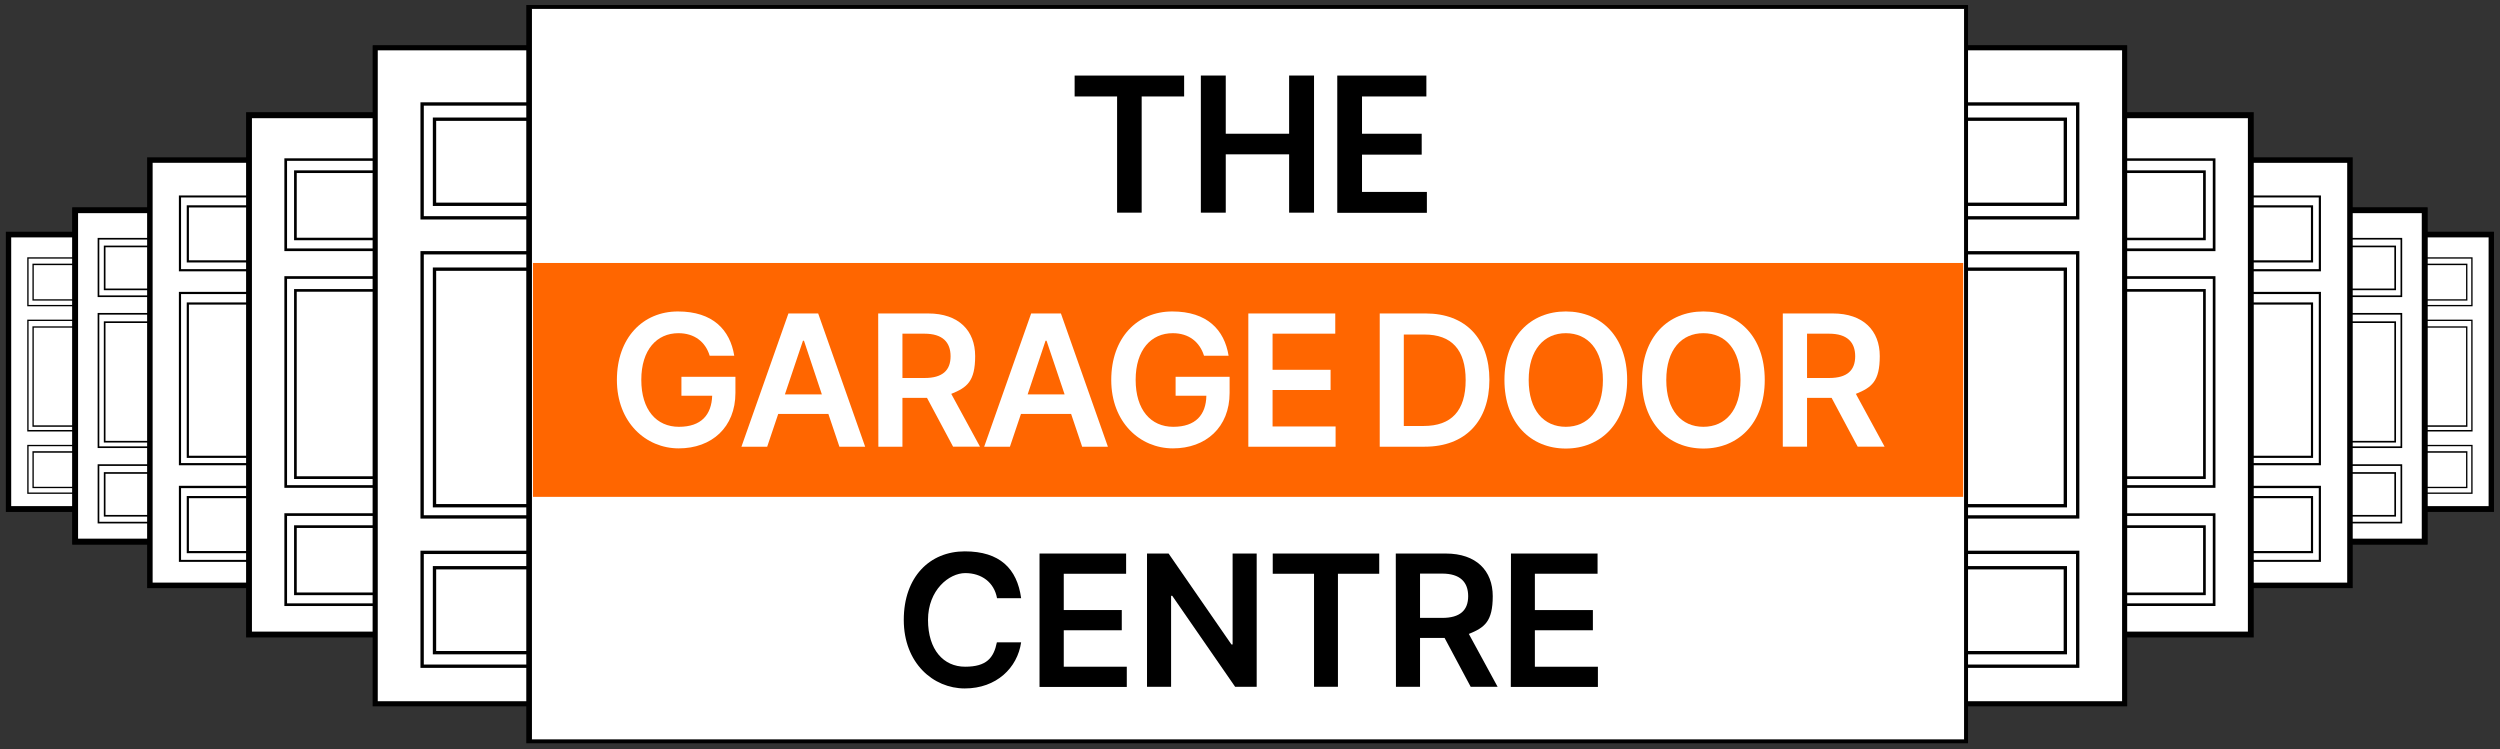 <?xml version="1.0" encoding="utf-8"?>
<!-- Generator: Adobe Illustrator 26.4.0, SVG Export Plug-In . SVG Version: 6.00 Build 0)  -->
<svg version="1.1" id="Layer_1" xmlns="http://www.w3.org/2000/svg" xmlns:xlink="http://www.w3.org/1999/xlink" x="0px" y="0px"
	 viewBox="0 0 1495.4 448.3" style="enable-background:new 0 0 1495.4 448.3;" xml:space="preserve">
<rect x="0" y="0" width="1495.4" height="448.3" fill="#333333" stroke="none"/>
<style type="text/css">
	.st0{fill:#FFFFFF;}
	.st1{fill:#FF6600;}
</style>
<g id="b">
	<g id="c">
		<rect x="1441.4" y="140.2" class="st0" width="48.8" height="164.2"/>
		<g>
			<g>
				<path d="M1441,139.9h49.6v165H1441V139.9z M1489.8,140.7h-47.9V304h47.9L1489.8,140.7z"/>
				<path d="M1440,138.9h51.6v167H1440V138.9z M1488.8,141.7h-45.9V303h45.9L1488.8,141.7z"/>
			</g>
			<g>
				<path d="M1440.7,139.6h50.1l0,165.6h-50.1V139.6z M1490.4,140.1h-49.1l0,164.6h49.1V140.1z M1441.6,140.5h48.5v163.7h-48.5
					V140.5z M1489.6,303.8V141h-47.4v162.8H1489.6L1489.6,303.8z"/>
				<path d="M1439.7,138.6h52.1l0,167.6h-52.1V138.6z M1488.6,302.8V142h-45.4v160.8H1488.6L1488.6,302.8z"/>
			</g>
		</g>
		<rect x="1450.4" y="158.1" class="st0" width="25.1" height="21.3"/>
		<path d="M1450,157.7h25.9v22.1H1450V157.7z M1475.1,158.6h-24.3V179h24.3V158.6z"/>
		<path d="M1450,153.9h29v29.3h-29V153.9z M1478.2,154.7h-27.3v27.7h27.3V154.7z"/>
		<rect x="1450.4" y="270.3" class="st0" width="25.1" height="21.3"/>
		<path d="M1450,269.9h25.9V292H1450V269.9z M1475.1,270.8h-24.3v20.4h24.3C1475.1,291.2,1475.1,270.8,1475.1,270.8z"/>
		<path d="M1450,266.1h29v29.3h-29V266.1z M1478.2,266.9h-27.3v27.7h27.3V266.9z"/>
		<rect x="1450.4" y="195.6" class="st0" width="25.1" height="59.2"/>
		<path d="M1450,255.3v-60.1h25.9v60.1H1450L1450,255.3z M1475.1,254.4V196h-24.3l0,58.4H1475.1L1475.1,254.4z"/>
		<path d="M1450,191.2h29v66.9h-29V191.2z M1478.2,192h-27.3v65.2h27.3V192z"/>
		<rect x="1391.6" y="125.8" class="st0" width="58.8" height="198.2"/>
		<g>
			<g>
				<path d="M1391.1,125.3h59.8v199.2h-59.8V125.3z M1449.9,126.3h-57.8v197.2h57.8V126.3z"/>
				<path d="M1390.1,124.3h61.8v201.2h-61.8V124.3z M1448.9,127.3h-55.8v195.2h55.8V127.3z"/>
			</g>
			<g>
				<path d="M1390.8,125h60.3v199.8h-60.3L1390.8,125z M1450.6,324.2V125.5h-59.3l0,198.7H1450.6L1450.6,324.2z M1391.8,126h58.3
					v197.8h-58.3L1391.8,126z M1449.6,323.2V126.5h-57.3l0,196.7H1449.6L1449.6,323.2z"/>
				<path d="M1389.8,124h62.3v201.8h-62.3L1389.8,124z M1448.6,322.2V127.5h-55.3l0,194.7H1448.6L1448.6,322.2z"/>
			</g>
		</g>
		<rect x="1402.4" y="147.4" class="st0" width="30.3" height="25.7"/>
		<path d="M1401.9,146.9h31.3v26.7h-31.3C1401.9,173.6,1401.9,146.9,1401.9,146.9z M1432.2,147.9h-29.3v24.7h29.3V147.9z"/>
		<path d="M1401.9,177.7v-35.4h35v35.4H1401.9L1401.9,177.7z M1435.9,176.7v-33.4h-33v33.4H1435.9L1435.9,176.7z"/>
		<rect x="1402.4" y="282.9" class="st0" width="30.3" height="25.7"/>
		<path d="M1401.9,282.4h31.3V309h-31.3C1401.9,309,1401.9,282.4,1401.9,282.4z M1432.2,283.4h-29.3V308h29.3V283.4z"/>
		<path d="M1401.9,277.7h35v35.4h-35V277.7z M1435.9,278.7h-33v33.4h33V278.7z"/>
		<rect x="1402.4" y="192.7" class="st0" width="30.3" height="71.5"/>
		<path d="M1401.9,192.2h31.3v72.5h-31.3C1401.9,264.7,1401.9,192.2,1401.9,192.2z M1432.2,193.2h-29.3v70.5h29.3V193.2z"/>
		<path d="M1401.9,187.2h35V268h-35V187.2z M1435.9,188.2h-33V267h33V188.2z"/>
		<rect x="1330.2" y="95.7" class="st0" width="75.5" height="254.4"/>
		<g>
			<path d="M1329.5,95.1h76.8l0,255.7h-76.8V95.1z M1405,96.4h-74.2l0,253.1h74.2V96.4z"/>
			<path d="M1328.5,94.1h78.8l0,257.7h-78.8V94.1z M1404,97.4h-72.2l0,251.1h72.2V97.4z"/>
		</g>
		<rect x="1344" y="123.4" class="st0" width="38.9" height="32.9"/>
		<path d="M1343.4,122.8h40.2V157h-40.2V122.8z M1382.3,124.1h-37.6v31.6h37.6V124.1z"/>
		<path d="M1343.4,116.9h44.9v45.4h-44.9V116.9z M1387,118.1h-42.4V161h42.4C1387,161,1387,118.1,1387,118.1z"/>
		<rect x="1344" y="297.3" class="st0" width="38.9" height="33"/>
		<path d="M1343.4,296.7h40.2v34.2h-40.2V296.7z M1382.3,298h-37.6v31.6h37.6V298z"/>
		<path d="M1343.4,290.6h44.9v45.5h-44.9V290.6z M1387,292h-42.4v42.9h42.4C1387,334.9,1387,292,1387,292z"/>
		<rect x="1344" y="181.5" class="st0" width="38.9" height="91.7"/>
		<path d="M1343.4,180.9h40.2v93h-40.2V180.9z M1382.3,182.2h-37.6v90.4h37.6L1382.3,182.2z"/>
		<path d="M1343.4,174.6h44.9l0,103.7h-44.9V174.6z M1387,175.9h-42.4V277h42.4C1387,277,1387,175.9,1387,175.9z"/>
		<rect x="1254.1" y="68.9" class="st0" width="92.2" height="310.7"/>
		<g>
			<path d="M1253.3,68.1h93.8v312.2h-93.8L1253.3,68.1z M1345.6,69.7h-90.7v309.1h90.7V69.7z"/>
			<path d="M1252.3,67.1h95.8v314.2h-95.8L1252.3,67.1z M1344.6,70.7h-88.7v307.1h88.7V70.7z"/>
		</g>
		<rect x="1271.1" y="102.7" class="st0" width="47.5" height="40.2"/>
		<path d="M1270.3,101.9h49.1v41.8h-49.1V101.9z M1317.8,142.2v-38.7h-45.9v38.7H1317.8L1317.8,142.2z"/>
		<path d="M1270.3,150.2V94.7h54.9v55.5H1270.3L1270.3,150.2z M1323.6,96.2h-51.7v52.4h51.7V96.2z"/>
		<rect x="1271.1" y="315" class="st0" width="47.5" height="40.2"/>
		<path d="M1270.3,314.2h49.1V356h-49.1V314.2z M1317.8,354.4v-38.6h-45.9v38.6H1317.8L1317.8,354.4z"/>
		<path d="M1270.3,362.5V307h54.9v55.5H1270.3L1270.3,362.5z M1323.6,308.6h-51.7v52.3h51.7V308.6z"/>
		<rect x="1271.1" y="173.7" class="st0" width="47.5" height="112"/>
		<path d="M1270.3,172.9h49.1v113.6h-49.1L1270.3,172.9z M1317.8,284.9l0-110.4h-45.9v110.4H1317.8L1317.8,284.9z"/>
		<path d="M1270.3,291.8l0-126.6h54.9v126.6H1270.3L1270.3,291.8z M1323.6,166.8h-51.7v123.4h51.7V166.8z"/>
		<rect x="1153" y="28.6" class="st0" width="117.9" height="392.5"/>
		<g>
			<g>
				<path d="M1152,27.6h119.9v394.5H1152V27.6z M1269.9,29.6H1154v390.5h115.9V29.6z"/>
				<path d="M1151.8,27.3h120.4v395h-120.4L1151.8,27.3z M1271.7,27.8h-119.4l0,394h119.4V27.8z M1153.8,29.3h116.4v391h-116.4
					L1153.8,29.3z M1269.7,29.8h-115.4l0,390h115.4V29.8z"/>
			</g>
			<g>
				<path d="M1151.8,27.4h120.4v394.9h-120.4L1151.8,27.4z M1271.7,27.9h-119.4l0,393.9h119.4V27.9z M1153.8,29.4h116.4v390.9
					h-116.4L1153.8,29.4z M1269.7,29.9h-115.4l0,389.9h115.4V29.9z"/>
				<path d="M1151.5,27.1h120.9v395.4h-120.9V27.1z M1152,422V27.6V422h119.9H1152z M1271.4,28.1h-118.9v393.4h118.9V28.1z
					 M1153.5,29.1h116.9v391.4h-116.9V29.1z M1154,420V29.6V420h115.9H1154z M1269.4,30.1h-114.9v389.4h114.9V30.1z"/>
			</g>
		</g>
		<rect x="1174.7" y="71.4" class="st0" width="60.7" height="50.8"/>
		<path d="M1173.7,70.3h62.7v52.9h-62.7V70.3z M1234.4,72.3h-58.7v48.9h58.7V72.3z"/>
		<path d="M1173.7,61.2h70.1v70.1h-70.1V61.2z M1241.8,63.2h-66.1v66.1h66.1V63.2z"/>
		<rect x="1174.7" y="339.6" class="st0" width="60.7" height="50.8"/>
		<path d="M1173.7,338.6h62.7v52.8h-62.7V338.6z M1234.4,340.6h-58.7v48.8h58.7V340.6z"/>
		<path d="M1173.7,329.4h70.1v70.1h-70.1V329.4z M1241.8,331.4h-66.1v66.1h66.1V331.4z"/>
		<rect x="1174.7" y="161" class="st0" width="60.7" height="141.5"/>
		<path d="M1173.7,160h62.7v143.5h-62.7V160z M1234.4,162h-58.7v139.5h58.7V162z"/>
		<path d="M1173.7,150.2h70.1l0,160h-70.1V150.2z M1241.8,152.2h-66.1v156h66.1L1241.8,152.2z"/>
		<g>
			<rect x="5.1" y="140.2" class="st0" width="48.8" height="164.2"/>
			<g>
				<g>
					<path d="M54.3,304.9H4.7v-165h49.6V304.9z M5.5,304h47.9V140.7H5.5V304z"/>
					<path d="M55.3,305.9H3.7v-167h51.6V305.9z M6.5,303h45.9V141.7H6.5V303z"/>
				</g>
				<g>
					<path d="M54.6,305.2H4.5V139.6h50.1V305.2z M4.9,304.7H54V140.1H4.9V304.7z M53.7,304.2H5.2V140.5h48.5V304.2z M5.7,303.8h47.4
						V141H5.7V303.8L5.7,303.8z"/>
					<path d="M55.6,306.2H3.5V138.6h52.1V306.2z M6.7,302.8h45.4V142H6.7V302.8L6.7,302.8z"/>
				</g>
			</g>
			<rect x="19.8" y="158.1" class="st0" width="25.1" height="21.3"/>
			<path d="M45.3,179.8H19.4v-22.1h25.9V179.8z M20.2,179h24.3v-20.4H20.2V179z"/>
			<path d="M45.3,183.2h-29v-29.3h29V183.2z M17.1,182.4h27.3v-27.7H17.1V182.4z"/>
			<rect x="19.8" y="270.3" class="st0" width="25.1" height="21.3"/>
			<path d="M45.3,292H19.4v-22.1h25.9V292z M20.2,291.2h24.3v-20.4H20.2C20.2,270.8,20.2,291.2,20.2,291.2z"/>
			<path d="M45.3,295.4h-29v-29.3h29V295.4z M17.1,294.6h27.3v-27.7H17.1V294.6z"/>
			<rect x="19.8" y="195.6" class="st0" width="25.1" height="59.2"/>
			<path d="M45.3,255.3H19.4v-60.1h25.9V255.3L45.3,255.3z M20.2,254.4h24.3V196H20.2V254.4L20.2,254.4z"/>
			<path d="M45.3,258.1h-29v-66.9h29V258.1z M17.1,257.2h27.3V192H17.1V257.2z"/>
			<rect x="44.9" y="125.8" class="st0" width="58.8" height="198.2"/>
			<g>
				<g>
					<path d="M104.2,324.5H44.4V125.3h59.8V324.5z M45.4,323.5h57.8V126.3H45.4V323.5z"/>
					<path d="M105.2,325.5H43.4V124.3h61.8V325.5z M46.4,322.5h55.8V127.3H46.4V322.5z"/>
				</g>
				<g>
					<path d="M104.5,324.8H44.2V125h60.3V324.8z M44.7,324.2H104V125.5H44.7V324.2L44.7,324.2z M103.5,323.8H45.2V126h58.3V323.8z
						 M45.7,323.2H103V126.5H45.7V323.2L45.7,323.2z"/>
					<path d="M105.5,325.8H43.2V124h62.3V325.8z M46.7,322.2H102V127.5H46.7V322.2L46.7,322.2z"/>
				</g>
			</g>
			<rect x="62.6" y="147.4" class="st0" width="30.3" height="25.7"/>
			<path d="M93.4,173.6H62.1v-26.7h31.3C93.4,146.9,93.4,173.6,93.4,173.6z M63.1,172.6h29.3v-24.7H63.1V172.6z"/>
			<path d="M93.4,177.7h-35v-35.4h35V177.7L93.4,177.7z M59.4,176.7h33v-33.4h-33V176.7L59.4,176.7z"/>
			<rect x="62.6" y="282.9" class="st0" width="30.3" height="25.7"/>
			<path d="M93.4,309H62.1v-26.6h31.3C93.4,282.4,93.4,309,93.4,309z M63.1,308h29.3v-24.6H63.1V308z"/>
			<path d="M93.4,313.1h-35v-35.4h35V313.1z M59.4,312.1h33v-33.4h-33V312.1z"/>
			<rect x="62.6" y="192.7" class="st0" width="30.3" height="71.5"/>
			<path d="M93.4,264.7H62.1v-72.5h31.3C93.4,192.2,93.4,264.7,93.4,264.7z M63.1,263.7h29.3v-70.5H63.1V263.7z"/>
			<path d="M93.4,268h-35v-80.8h35V268z M59.4,267h33v-78.8h-33V267z"/>
			<rect x="89.6" y="95.7" class="st0" width="75.5" height="254.4"/>
			<g>
				<path d="M165.8,350.8H89V95.1h76.8V350.8z M90.3,349.5h74.2V96.4H90.3V349.5z"/>
				<path d="M166.8,351.8H88V94.1h78.8V351.8z M91.3,348.5h72.2V97.4H91.3V348.5z"/>
			</g>
			<rect x="112.4" y="123.4" class="st0" width="38.9" height="32.9"/>
			<path d="M151.9,157h-40.2v-34.2h40.2V157z M113,155.7h37.6v-31.6H113V155.7z"/>
			<path d="M151.9,162.3H107v-45.4h44.9V162.3z M108.3,161h42.4v-42.9h-42.4C108.3,118.1,108.3,161,108.3,161z"/>
			<rect x="112.4" y="297.3" class="st0" width="38.9" height="33"/>
			<path d="M151.9,330.9h-40.2v-34.2h40.2V330.9z M113,329.6h37.6V298H113V329.6z"/>
			<path d="M151.9,336.1H107v-45.5h44.9V336.1z M108.3,334.9h42.4V292h-42.4C108.3,292,108.3,334.9,108.3,334.9z"/>
			<rect x="112.4" y="181.5" class="st0" width="38.9" height="91.7"/>
			<path d="M151.9,273.9h-40.2v-93h40.2V273.9z M113,272.6h37.6v-90.4H113V272.6z"/>
			<path d="M151.9,278.3H107V174.6h44.9V278.3z M108.3,277h42.4V175.9h-42.4C108.3,175.9,108.3,277,108.3,277z"/>
			<rect x="149" y="68.9" class="st0" width="92.2" height="310.7"/>
			<g>
				<path d="M242,380.3h-93.8V68.1H242V380.3z M149.7,378.8h90.7V69.7h-90.7V378.8z"/>
				<path d="M243,381.3h-95.8V67.1H243V381.3z M150.7,377.8h88.7V70.7h-88.7V377.8z"/>
			</g>
			<rect x="176.7" y="102.7" class="st0" width="47.5" height="40.2"/>
			<path d="M225,143.7h-49.1v-41.8H225V143.7z M177.5,142.2h45.9v-38.7h-45.9V142.2L177.5,142.2z"/>
			<path d="M225,150.2h-54.9V94.7H225V150.2L225,150.2z M171.7,148.6h51.7V96.2h-51.7V148.6z"/>
			<rect x="176.7" y="315" class="st0" width="47.5" height="40.2"/>
			<path d="M225,356h-49.1v-41.8H225V356z M177.5,354.4h45.9v-38.6h-45.9V354.4L177.5,354.4z"/>
			<path d="M225,362.5h-54.9V307H225V362.5L225,362.5z M171.7,360.9h51.7v-52.3h-51.7V360.9z"/>
			<rect x="176.7" y="173.7" class="st0" width="47.5" height="112"/>
			<path d="M225,286.5h-49.1V172.9H225V286.5z M177.5,284.9h45.9V174.5h-45.9V284.9L177.5,284.9z"/>
			<path d="M225,291.8h-54.9V165.2H225V291.8L225,291.8z M171.7,290.2h51.7V166.8h-51.7V290.2z"/>
			<rect x="224.4" y="28.6" class="st0" width="117.9" height="392.5"/>
			<g>
				<g>
					<path d="M343.3,422.1H223.4V27.6h119.9V422.1z M225.4,420.1h115.9V29.6H225.4V420.1z"/>
					<path d="M343.5,422.3H223.1v-395h120.4V422.3z M223.6,421.8H343v-394H223.6V421.8z M341.5,420.3H225.1v-391h116.4V420.3z
						 M225.6,419.8H341v-390H225.6V419.8z"/>
				</g>
				<g>
					<path d="M343.5,422.3H223.1V27.4h120.4V422.3z M223.6,421.8H343V27.9H223.6V421.8z M341.5,420.3H225.1V29.4h116.4V420.3z
						 M225.6,419.8H341V29.9H225.6V419.8z"/>
					<path d="M343.8,422.5H222.9V27.1h120.9V422.5z M223.4,422h119.9V27.6V422H223.4z M223.9,421.5h118.9V28.1H223.9V421.5z
						 M341.8,420.5H224.9V29.1h116.9V420.5z M225.4,420h115.9V29.6V420H225.4z M225.9,419.5h114.9V30.1H225.9V419.5z"/>
				</g>
			</g>
			<rect x="259.9" y="71.4" class="st0" width="60.7" height="50.8"/>
			<path d="M321.6,123.2h-62.7V70.3h62.7V123.2z M260.9,121.2h58.7V72.3h-58.7V121.2z"/>
			<path d="M321.6,131.3h-70.1V61.2h70.1V131.3z M253.5,129.3h66.1V63.2h-66.1V129.3z"/>
			<rect x="259.9" y="339.6" class="st0" width="60.7" height="50.8"/>
			<path d="M321.6,391.4h-62.7v-52.8h62.7V391.4z M260.9,389.4h58.7v-48.8h-58.7V389.4z"/>
			<path d="M321.6,399.5h-70.1v-70.1h70.1V399.5z M253.5,397.5h66.1v-66.1h-66.1V397.5z"/>
			<rect x="259.9" y="161" class="st0" width="60.7" height="141.5"/>
			<path d="M321.6,303.5h-62.7V160h62.7V303.5z M260.9,301.5h58.7V162h-58.7V301.5z"/>
			<path d="M321.6,310.2h-70.1v-160h70.1V310.2z M253.5,308.2h66.1v-156h-66.1V308.2z"/>
		</g>
		<g>
			<path d="M1176.2,443.6H315.8V4h860.4V443.6z M317.8,441.6h856.4V6H317.8V441.6L317.8,441.6z"/>
			<path d="M1177.2,444.6H314.8V3h862.4V444.6z M316.8,442.6h858.4l0,0H316.8L316.8,442.6z M318.8,440.6h854.4V7H318.8V440.6
				L318.8,440.6z"/>
		</g>
		<g>
			<g>
				<rect x="318" y="5" class="st0" width="857" height="437.6"/>
				<path d="M1175.1,442.7H317.9V4.9h857.2V442.7z M318.1,442.5h856.8V5.1H318.1V442.5z"/>
			</g>
			<g>
				<path d="M1175.1,442.7H317.9V4.9h857.2V442.7z M318.1,442.5h856.8V5.1H318.1V442.5L318.1,442.5z"/>
				<path d="M1175.2,442.8H317.8V4.8h857.4V442.8z M318.2,442.4h856.6V5.2H318.2V442.4z"/>
			</g>
		</g>
		<rect x="318.8" y="157.3" class="st1" width="855.5" height="139.9"/>
		<g>
			<path d="M642.9,45.2h65.4v12.5h-25.4v69.5h-14.7V57.7h-25.4V45.2l0,0H642.9z"/>
			<path d="M718.3,45.2h14.9V80h37.9V45.2H786v82h-14.9V92.3h-37.9v34.9h-14.9L718.3,45.2L718.3,45.2z"/>
			<path d="M799.9,45.2h53.3v12.5h-38.5V80h35.7v12.5h-35.7v22.3h38.8v12.5h-53.6V45.2L799.9,45.2z"/>
		</g>
		<g>
			<path d="M596.4,357.9c-1.7-9.6-9.3-15.1-19-15.1s-22.3,10.1-22.3,28s9.3,28,22.2,28s17.1-5.3,19-14.6h14.5
				c-2.2,15.3-14.8,27.6-33.7,27.6s-36.5-15.2-36.5-41s15.6-41,36.5-41s31.3,10.3,33.7,28h-14.4V357.9z"/>
			<path d="M621.8,331.1h51.8v12.1h-37.3v21.7H671V377h-34.7v21.8H674v12.1h-52.2V331.1L621.8,331.1z"/>
			<path d="M751.6,410.8h-12.8l-37.6-54.4h-0.7v54.4h-14.4v-79.7H699l37.6,54.4h0.7v-54.4h14.4v79.7H751.6z"/>
			<path d="M761.4,331.1H825v12.1h-24.7v67.6H786v-67.6h-24.7v-12.1l0,0H761.4z"/>
			<path d="M834.9,331.1h29.9c18.3,0,28.1,10.3,28.1,25.5s-4.9,18.8-14.3,22.6l17.2,31.6h-16.1l-15.6-29.2h-14.7v29.2H835
				L834.9,331.1L834.9,331.1L834.9,331.1z M862.7,369.6c10.7,0,15.5-4.6,15.5-13s-4.8-13.5-15.6-13.5h-13.2v26.5h13.4H862.7z"/>
			<path d="M903.8,331.1h51.8v12.1h-37.5v21.7h34.7V377h-34.7v21.8h37.7v12.1h-52.1L903.8,331.1L903.8,331.1z"/>
		</g>
		<g>
			<path class="st0" d="M405.8,199.3c-12.9,0-22.2,9.9-22.2,27.9s9.1,28.1,22.5,28.1s19.5-7.2,19.9-18.6h-18.4v-11.3h32.3v9.6
				c0,20.6-14.2,33.2-33.9,33.2s-37-15.6-37-40.9s15.6-41,36.5-41s31.2,11,33.7,26.5h-14.7C422,204.5,415.4,199.3,405.8,199.3
				L405.8,199.3z"/>
			<path class="st0" d="M443.5,267.2l28.1-79.7h17.8l28.1,79.7h-15.4l-6.6-19.6h-30l-6.6,19.6h-15.3H443.5z M491.6,235.9l-10.7-32.1
				h-0.6l-10.8,32.1h22.2H491.6z"/>
			<path class="st0" d="M525.3,187.5h29.9c18.3,0,28.1,10.3,28.1,25.5s-4.9,18.8-14.3,22.6l17.2,31.6h-16.1L554.5,238h-14.7v29.2
				h-14.4L525.3,187.5L525.3,187.5L525.3,187.5z M553.1,226.1c10.7,0,15.5-4.6,15.5-13s-4.8-13.5-15.6-13.5h-13.2v26.5h13.4H553.1z"
				/>
			<path class="st0" d="M588.7,267.2l28.1-79.7h17.8l28.1,79.7h-15.4l-6.6-19.6h-30l-6.6,19.6H588.7L588.7,267.2z M636.8,235.9
				L626,203.8h-0.6l-10.7,32.1h22.2H636.8z"/>
			<path class="st0" d="M701.5,199.3c-12.9,0-22.2,9.9-22.2,27.9s9.1,28.1,22.5,28.1s19.6-7.2,19.8-18.6h-18.4v-11.3h32.3v9.6
				c0,20.6-14.2,33.2-33.9,33.2s-36.9-15.6-36.9-40.9s15.6-41,36.5-41s31.2,11,33.7,26.5h-14.7C717.6,204.5,711.1,199.3,701.5,199.3
				L701.5,199.3z"/>
			<path class="st0" d="M746.9,187.5h51.8v12.1h-37.5v21.6h34.7v12.1h-34.7v21.8h37.7v12.1h-52.2v-79.7h0.1L746.9,187.5z"/>
			<path class="st0" d="M825.3,267.2v-79.7h27.5c23.8,0,38.1,15,38.1,39.7s-14.4,40-38.7,40h-27H825.3z M851.6,254.8
				c16.6,0,25.1-9.1,25.1-27.4s-8.5-27.3-24.7-27.3h-12.3v54.7H851.6z"/>
			<path class="st0" d="M936.6,268.3c-20.9,0-36.7-15.2-36.7-41s15.6-41,36.7-41s36.7,15.2,36.7,41S957.5,268.3,936.6,268.3z
				 M936.6,199.3c-12.9,0-22.2,9.8-22.2,28s9.1,28,22.2,28s22.2-9.8,22.2-28S949.7,199.3,936.6,199.3L936.6,199.3z"/>
			<path class="st0" d="M1018.9,268.3c-20.9,0-36.7-15.2-36.7-41s15.6-41,36.7-41c21.1,0,36.7,15.2,36.7,41
				S1039.8,268.3,1018.9,268.3L1018.9,268.3z M1018.9,199.3c-13,0-22.2,9.8-22.2,28s9.1,28,22.2,28c13.1,0,22.2-9.8,22.2-28
				S1032,199.3,1018.9,199.3L1018.9,199.3L1018.9,199.3z"/>
			<path class="st0" d="M1066.4,187.5h29.9c18.3,0,28.1,10.3,28.1,25.5s-4.9,18.8-14.3,22.6l17.2,31.6h-16.1l-15.6-29.2h-14.7v29.2
				h-14.5V187.5L1066.4,187.5z M1094.2,226.1c10.7,0,15.5-4.6,15.5-13s-4.8-13.5-15.6-13.5h-13.2v26.5h13.4H1094.2z"/>
		</g>
	</g>
</g>
</svg>
